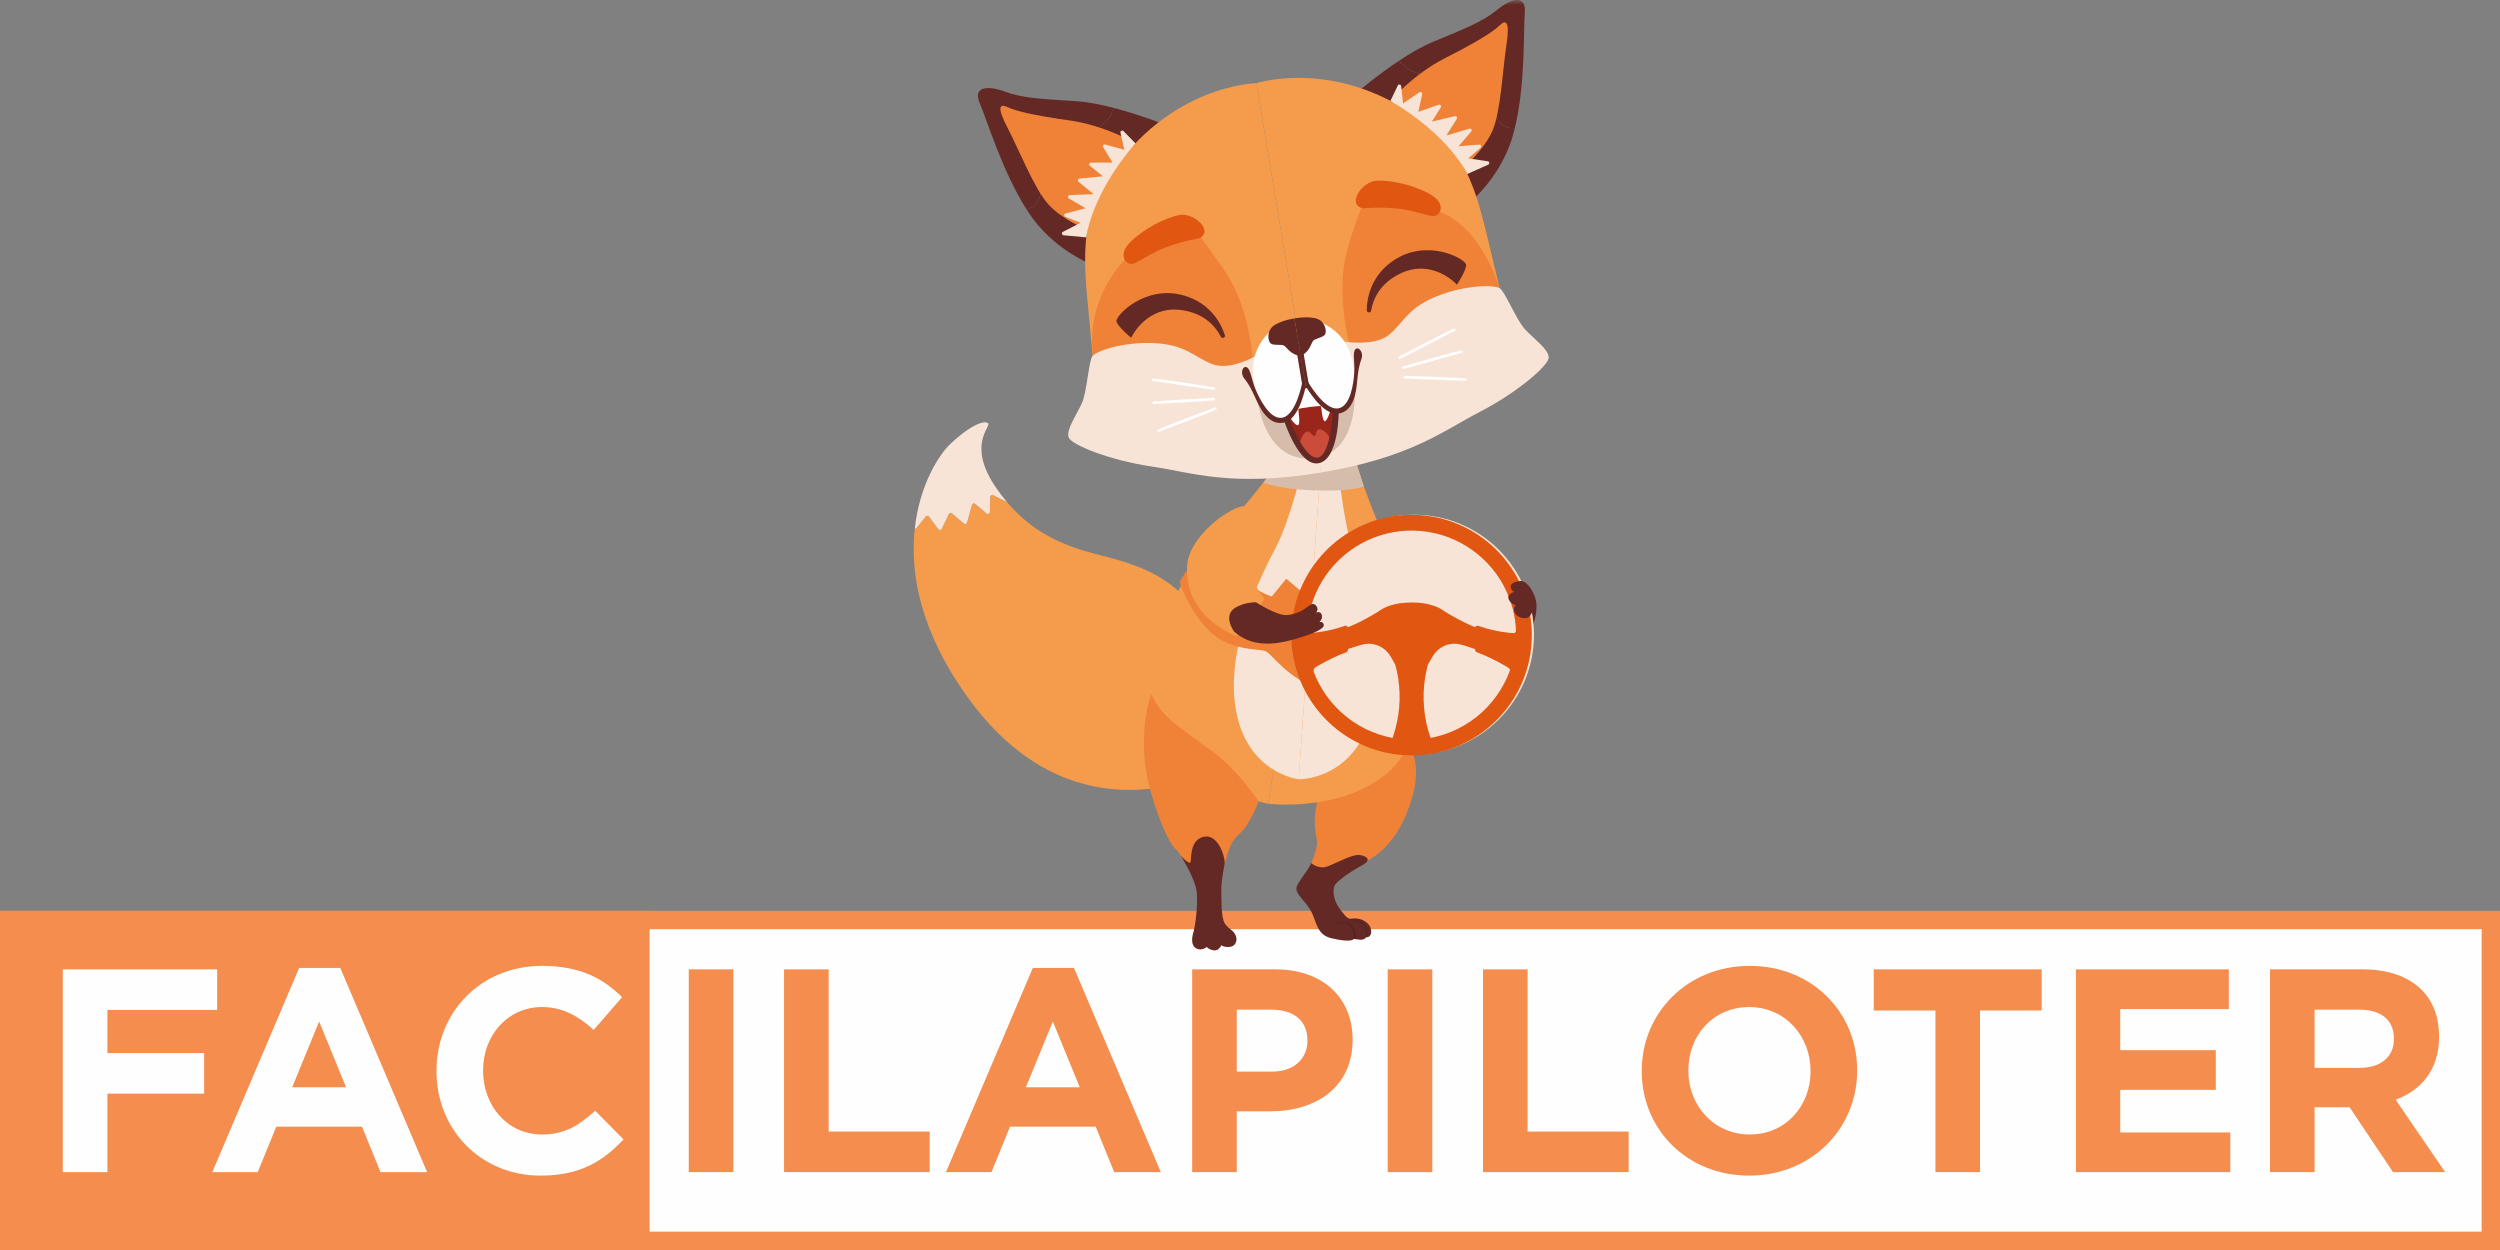 <?xml version="1.0" encoding="UTF-8"?>
<svg width="252px" height="126px" viewBox="0 0 252 126" version="1.1" xmlns="http://www.w3.org/2000/svg" xmlns:xlink="http://www.w3.org/1999/xlink">
    <rect x="0" y="0" width="252" height="126" fill="#808080" stroke="none"/>
    <title>D8DB5F37-FDED-4617-A229-68AA02F8E2D4</title>
    <defs>
        <polygon id="path-1" points="0 126 252 126 252 0 0 0"></polygon>
    </defs>
    <g id="UI" stroke="none" stroke-width="1" fill="none" fill-rule="evenodd">
        <g id="_Facile-à-piloter" transform="translate(-594, -358)">
            <g id="Group-16-Copy" transform="translate(594, 358)">
                <polygon id="Fill-1" fill="#FEFEFE" points="0.925 125.075 251.075 125.075 251.075 92.739 0.925 92.739"></polygon>
                <polygon id="Stroke-2" stroke="#F48D4E" stroke-width="1.85" points="0.925 125.075 251.075 125.075 251.075 92.737 0.925 92.737"></polygon>
                <polygon id="Fill-4" fill="#F48D4E" points="0.925 124.292 64.556 124.292 64.556 92.737 0.925 92.737"></polygon>
                <polygon id="Stroke-5" stroke="#F48D4E" stroke-width="1.85" points="0.925 124.292 64.556 124.292 64.556 92.737 0.925 92.737"></polygon>
                <polygon id="Fill-7" fill="#FEFEFE" points="6.331 97.712 21.889 97.712 21.889 101.8 10.827 101.8 10.827 106.151 20.576 106.151 20.576 110.239 10.827 110.239 10.827 118.15 6.331 118.15"></polygon>
                <path d="M34.883,109.595 L32.169,102.968 L29.453,109.595 L34.883,109.595 Z M30.154,97.566 L34.3,97.566 L43.054,118.151 L38.355,118.151 L36.489,113.567 L27.849,113.567 L25.981,118.151 L21.399,118.151 L30.154,97.566 Z" id="Fill-8" fill="#FEFEFE"></path>
                <path d="M43.997,107.99 L43.997,107.932 C43.997,102.121 48.374,97.361 54.651,97.361 C58.503,97.361 60.81,98.646 62.706,100.515 L59.846,103.814 C58.27,102.384 56.664,101.509 54.621,101.509 C51.177,101.509 48.696,104.368 48.696,107.873 L48.696,107.932 C48.696,111.435 51.119,114.354 54.621,114.354 C56.956,114.354 58.386,113.421 59.992,111.961 L62.852,114.852 C60.75,117.1 58.416,118.501 54.475,118.501 C48.463,118.501 43.997,113.858 43.997,107.99" id="Fill-9" fill="#FEFEFE"></path>
                <mask id="mask-2" fill="white">
                    <use xlink:href="#path-1"></use>
                </mask>
                <g id="Clip-12"></g>
                <polygon id="Fill-11" fill="#F48D4E" mask="url(#mask-2)" points="69.427 118.15 73.923 118.15 73.923 97.711 69.427 97.711"></polygon>
                <polygon id="Fill-13" fill="#F48D4E" mask="url(#mask-2)" points="79.034 97.712 83.529 97.712 83.529 114.062 93.715 114.062 93.715 118.15 79.034 118.15"></polygon>
                <path d="M108.84,109.595 L106.126,102.968 L103.41,109.595 L108.84,109.595 Z M104.111,97.566 L108.257,97.566 L117.011,118.151 L112.312,118.151 L110.446,113.567 L101.806,113.567 L99.938,118.151 L95.355,118.151 L104.111,97.566 Z" id="Fill-14" fill="#F48D4E" mask="url(#mask-2)"></path>
                <path d="M128.228,108.019 C130.476,108.019 131.789,106.676 131.789,104.923 L131.789,104.866 C131.789,102.85 130.387,101.772 128.141,101.772 L124.667,101.772 L124.667,108.019 L128.228,108.019 Z M120.172,97.711 L128.521,97.711 C133.393,97.711 136.342,100.602 136.342,104.779 L136.342,104.836 C136.342,109.566 132.664,112.019 128.082,112.019 L124.667,112.019 L124.667,118.151 L120.172,118.151 L120.172,97.711 Z" id="Fill-15" fill="#F48D4E" mask="url(#mask-2)"></path>
                <polygon id="Fill-16" fill="#F48D4E" mask="url(#mask-2)" points="139.879 118.15 144.375 118.15 144.375 97.711 139.879 97.711"></polygon>
                <polygon id="Fill-17" fill="#F48D4E" mask="url(#mask-2)" points="149.486 97.712 153.981 97.712 153.981 114.062 164.167 114.062 164.167 118.15 149.486 118.15"></polygon>
                <path d="M182.503,107.99 L182.503,107.932 C182.503,104.427 179.933,101.509 176.315,101.509 C172.696,101.509 170.186,104.368 170.186,107.873 L170.186,107.932 C170.186,111.435 172.754,114.354 176.374,114.354 C179.993,114.354 182.503,111.495 182.503,107.99 M165.487,107.99 L165.487,107.932 C165.487,102.121 170.069,97.361 176.374,97.361 C182.679,97.361 187.202,102.062 187.202,107.873 L187.202,107.932 C187.202,113.741 182.62,118.501 176.315,118.501 C170.01,118.501 165.487,113.8 165.487,107.99" id="Fill-18" fill="#F48D4E" mask="url(#mask-2)"></path>
                <polygon id="Fill-19" fill="#F48D4E" mask="url(#mask-2)" points="195.091 101.858 188.875 101.858 188.875 97.711 205.804 97.711 205.804 101.858 199.586 101.858 199.586 118.151 195.091 118.151"></polygon>
                <polygon id="Fill-20" fill="#F48D4E" mask="url(#mask-2)" points="209.253 97.712 224.665 97.712 224.665 101.713 213.718 101.713 213.718 105.858 223.351 105.858 223.351 109.857 213.718 109.857 213.718 114.151 224.811 114.151 224.811 118.15 209.253 118.15"></polygon>
                <path d="M237.863,107.64 C240.053,107.64 241.307,106.472 241.307,104.749 L241.307,104.69 C241.307,102.764 239.964,101.772 237.776,101.772 L233.31,101.772 L233.31,107.64 L237.863,107.64 Z M228.815,97.711 L238.155,97.711 C240.752,97.711 242.767,98.442 244.108,99.784 C245.248,100.924 245.86,102.53 245.86,104.457 L245.86,104.516 C245.86,107.814 244.08,109.888 241.483,110.851 L246.472,118.151 L241.219,118.151 L236.842,111.611 L233.31,111.611 L233.31,118.151 L228.815,118.151 L228.815,97.711 Z" id="Fill-21" fill="#F48D4E" mask="url(#mask-2)"></path>
                <path d="M153.485,58.6 C153.485,58.6 154.182,58.724 154.731,60.197 C155.281,61.67 154.147,64.046 154.147,64.046 L153.642,61.331 L153.485,58.6 Z" id="Fill-22" fill="#642924" mask="url(#mask-2)"></path>
                <path d="M121.313,62.761 C118.84,58.388 115.138,57.015 110.991,55.988 C107.33,55.083 104.196,53.804 101.48,50.58 C101.463,50.579 101.447,50.575 101.43,50.566 L100.102,49.909 C99.969,49.844 99.813,49.938 99.81,50.086 L99.782,51.611 C99.778,51.781 99.578,51.872 99.449,51.761 L98.298,50.786 C98.187,50.691 98.013,50.745 97.973,50.886 L97.48,52.668 C97.442,52.81 97.268,52.862 97.155,52.768 L95.956,51.75 C95.856,51.665 95.701,51.698 95.643,51.817 L94.929,53.312 C94.865,53.449 94.676,53.467 94.585,53.345 L93.64,52.07 C93.56,51.965 93.403,51.961 93.32,52.065 L92.386,53.221 C92.339,53.277 92.271,53.301 92.208,53.295 C91.71,57.827 92.759,63.82 97.817,70.66 C107.84,84.216 120.411,78.377 120.411,78.377 C120.411,78.377 123.787,67.134 121.313,62.761" id="Fill-23" fill="#F49B4C" mask="url(#mask-2)"></path>
                <path d="M92.385,53.221 L93.319,52.064 C93.403,51.96 93.56,51.964 93.64,52.07 L94.585,53.345 C94.676,53.467 94.864,53.448 94.929,53.311 L95.643,51.818 C95.7,51.698 95.856,51.664 95.958,51.751 L97.154,52.767 C97.267,52.864 97.441,52.81 97.48,52.667 L97.974,50.887 C98.013,50.745 98.187,50.691 98.298,50.787 L99.448,51.761 C99.58,51.872 99.778,51.781 99.781,51.611 L99.811,50.086 C99.813,49.938 99.968,49.843 100.101,49.908 L101.432,50.565 C101.446,50.574 101.463,50.578 101.482,50.582 C101.121,50.154 100.767,49.695 100.423,49.196 C97.473,44.932 99.831,43.064 99.622,42.705 C99.413,42.348 98.107,42.587 95.81,44.736 C94.672,45.798 92.694,48.844 92.208,53.295 C92.271,53.3 92.339,53.278 92.385,53.221" id="Fill-24" fill="#F8E4D6" mask="url(#mask-2)"></path>
                <path d="M140.994,73.964 C140.994,73.964 143.743,75.586 142.328,80.436 C140.914,85.287 138.297,86.556 136.99,87.239 C135.683,87.922 134.099,88.745 133.307,88.625 C132.515,88.505 131.91,87.604 132.016,87.365 C132.123,87.126 132.597,86.132 132.737,85.203 C132.878,84.276 132.16,83.519 132.785,80.764 C133.411,78.01 137.536,72.947 140.994,73.964" id="Fill-25" fill="#EF8237" mask="url(#mask-2)"></path>
                <path d="M132.176,87.007 C132.176,87.007 132.847,87.584 133.617,87.391 C134.388,87.199 136.294,86.037 137.117,86.192 C137.944,86.35 138.19,86.757 137.319,87.212 C136.447,87.665 134.718,88.792 134.52,89.288 C134.32,89.782 134.431,90.68 134.895,91.383 C135.36,92.087 135.796,92.57 136.024,92.605 C136.249,92.638 136.793,92.412 137.531,92.832 C138.27,93.254 138.301,93.969 138.134,94.254 C137.968,94.537 137.733,94.453 137.733,94.453 C137.733,94.453 137.561,94.783 137.045,94.72 C136.531,94.657 136.471,94.633 136.471,94.633 C136.471,94.633 136.325,95.09 134.168,94.563 C132.631,94.185 132.725,92.769 132.081,91.715 C131.439,90.66 130.485,90.036 130.707,89.39 C130.927,88.742 131.741,87.917 132.176,87.007" id="Fill-26" fill="#642924" mask="url(#mask-2)"></path>
                <path d="M136.472,94.633 C136.472,94.633 136.583,93.956 136.122,93.406 C135.66,92.858 135.081,93.099 134.82,93.078 C134.561,93.058 134.666,93.001 135.023,92.98 C135.382,92.964 135.861,92.805 136.316,93.289 C136.771,93.776 136.662,94.67 136.662,94.67 L136.472,94.633 Z" id="Fill-27" fill="#502523" mask="url(#mask-2)"></path>
                <path d="M137.734,94.454 C137.734,94.454 137.796,93.557 137.229,93.1 C136.661,92.642 136.226,92.79 135.945,92.781 C135.665,92.774 135.639,92.716 135.806,92.711 C135.972,92.705 136.396,92.587 136.931,92.778 C137.465,92.966 137.695,93.418 137.765,93.764 C137.835,94.11 137.848,94.463 137.848,94.463 C137.848,94.463 137.796,94.491 137.734,94.454" id="Fill-28" fill="#502523" mask="url(#mask-2)"></path>
                <path d="M133.308,44.988 L127.845,81.02 C127.845,81.02 135.135,81.917 139.875,77.905 C144.615,73.893 143.503,63.368 141.899,59.667 C140.295,55.966 136.686,48.127 136.499,45.206 C136.314,42.286 133.6,43.058 133.308,44.988" id="Fill-29" fill="#F49B4C" mask="url(#mask-2)"></path>
                <path d="M133.308,44.988 L127.845,81.02 C127.845,81.02 120.617,79.715 117.279,74.478 C113.942,69.24 118.123,59.519 120.752,56.46 C123.381,53.401 129.151,46.985 130.194,44.249 C131.237,41.516 133.6,43.058 133.308,44.988" id="Fill-30" fill="#F49B4C" mask="url(#mask-2)"></path>
                <path d="M134.839,46.626 C134.839,46.626 135.371,52.709 136.457,55.724 C137.545,58.737 140.155,66.548 138.12,72.618 C136.085,78.69 130.907,78.551 130.907,78.551 L133.162,46.508 L134.839,46.626 Z" id="Fill-31" fill="#F8E4D6" mask="url(#mask-2)"></path>
                <path d="M131.486,46.39 C131.486,46.39 130.107,52.338 128.609,55.171 C127.11,58.003 123.433,65.37 124.598,71.668 C125.764,77.964 130.908,78.552 130.908,78.552 L133.162,46.507 L131.486,46.39 Z" id="Fill-32" fill="#F8E4D6" mask="url(#mask-2)"></path>
                <path d="M127.365,48.652 C127.365,48.652 128.891,49.304 132.419,49.431 C136.568,49.581 137.464,49.011 137.464,49.011 L136.79,46.896 L128.493,47.079 L127.365,48.652 Z" id="Fill-33" fill="#D6BDAB" mask="url(#mask-2)"></path>
                <path d="M105.059,18.209 C105.172,16.303 102.697,13.662 104.034,12.905 C105.374,12.146 108.687,13.812 110.641,12.879 C111.442,12.496 111.976,11.7 112.328,10.895 C114.777,11.537 116.931,12.381 116.931,12.381 C122.105,15.285 123.986,22.454 120.429,24.904 C116.87,27.355 111.035,27.064 111.035,27.064 C111.035,27.064 106.776,25.745 104.025,21.912 C103.835,21.649 103.65,21.373 103.47,21.09 C104.745,20.765 104.972,19.704 105.059,18.209" id="Fill-34" fill="#642924" mask="url(#mask-2)"></path>
                <path d="M101.32,9.246 C103.035,9.89 105.051,9.982 108.481,10.199 C109.665,10.275 111.038,10.556 112.327,10.896 C111.976,11.7 111.443,12.495 110.642,12.879 C108.688,13.811 105.373,12.146 104.036,12.904 C102.696,13.663 105.171,16.302 105.059,18.208 C104.972,19.704 104.746,20.764 103.469,21.09 C101.037,17.281 99.464,12.035 98.763,10.421 C98.01,8.687 99.605,8.602 101.32,9.246" id="Fill-35" fill="#642924" mask="url(#mask-2)"></path>
                <path d="M114.447,14.442 C114.447,14.442 111.449,12.649 107.789,12.137 C104.132,11.626 102.367,11.18 101.59,10.81 C100.815,10.438 100.401,10.673 101.551,12.864 C102.702,15.057 104.237,18.995 105.669,20.592 C107.101,22.187 109.612,23.155 109.612,23.155 L114.447,14.442 Z" id="Fill-36" fill="#EF8237" mask="url(#mask-2)"></path>
                <path d="M130.843,33.612 L126.651,8.382 C126.651,8.382 117.79,8.532 111.768,17.861 C108.357,23.147 109.373,26.957 110.138,35.873 C123.591,40.8 129.783,35.983 130.843,33.612" id="Fill-37" fill="#F49B4C" mask="url(#mask-2)"></path>
                <path d="M126.268,36.064 C126.268,36.064 125.907,30.999 123.573,27.492 C121.24,23.984 119.993,22.707 119.993,22.707 L113.749,25.784 C113.749,25.784 109.72,29.378 110.099,35.128 C110.379,39.351 111.892,39.979 111.892,39.979 C111.892,39.979 124.405,39.999 126.268,36.064" id="Fill-38" fill="#EF8237" mask="url(#mask-2)"></path>
                <path d="M126.474,35.932 C126.474,35.932 123.969,37.397 122.173,36.696 C120.376,35.993 119.526,34.74 116.357,34.588 C113.186,34.436 110.557,35.375 110.137,35.872 C109.721,36.37 109.593,39.466 109.042,40.666 C108.49,41.867 107.475,43.286 107.712,44.067 C107.95,44.85 111.937,46.41 116.038,47.015 C120.142,47.618 124.097,49.136 133.173,47.628 C132.854,45.72 132.42,43.105 132.42,43.105 L126.474,35.932 Z" id="Fill-39" fill="#F8E4D6" mask="url(#mask-2)"></path>
                <path d="M120.884,24.024 C120.884,24.024 118.379,24.429 116.531,25.36 C114.683,26.291 114.774,26.429 114.16,26.585 C113.546,26.738 112.598,25.752 113.923,24.416 C115.247,23.08 117.406,21.98 118.844,21.677 C120.283,21.375 122.412,23.241 120.884,24.024" id="Fill-40" fill="#E15611" mask="url(#mask-2)"></path>
                <path d="M122.41,39.046 C122.41,39.046 116.288,38.082 116.189,38.169 C116.087,38.258 116.122,38.376 116.122,38.376 C116.122,38.376 122.345,39.344 122.451,39.291 C122.558,39.237 122.41,39.046 122.41,39.046" id="Fill-41" fill="#FEFEFE" mask="url(#mask-2)"></path>
                <path d="M122.387,40.1 C122.387,40.1 116.293,40.405 116.206,40.513 C116.121,40.622 116.171,40.735 116.171,40.735 C116.171,40.735 122.364,40.409 122.461,40.333 C122.557,40.259 122.387,40.1 122.387,40.1" id="Fill-42" fill="#FEFEFE" mask="url(#mask-2)"></path>
                <path d="M122.511,41.053 C122.511,41.053 116.769,43.196 116.71,43.33 C116.65,43.463 116.721,43.559 116.721,43.559 C116.721,43.559 122.55,41.366 122.628,41.263 C122.704,41.159 122.511,41.053 122.511,41.053" id="Fill-43" fill="#FEFEFE" mask="url(#mask-2)"></path>
                <path d="M114.447,14.442 L113.25,13.217 C113.123,13.086 112.903,13.206 112.943,13.386 L113.332,15.099 L111.402,14.566 C111.243,14.524 111.114,14.696 111.199,14.837 L112.144,16.393 L109.97,16.389 C109.798,16.389 109.723,16.606 109.858,16.713 L111.178,17.768 L108.807,18.003 C108.646,18.018 108.585,18.221 108.709,18.325 L110.241,19.571 L107.83,19.667 C107.649,19.674 107.59,19.913 107.745,20.005 L109.428,20.992 L107.412,21.514 C107.242,21.556 107.227,21.793 107.392,21.858 L108.91,22.459 L107.138,23.374 C106.977,23.457 107.023,23.699 107.205,23.716 L109.499,23.925 C109.499,23.925 109.924,19.702 114.447,14.442" id="Fill-44" fill="#F8E4D6" mask="url(#mask-2)"></path>
                <path d="M150.26,10.693 C149.536,8.926 151.026,5.628 149.514,5.343 C148.001,5.058 145.404,7.706 143.254,7.455 C142.373,7.353 141.611,6.774 141.017,6.126 C138.908,7.527 137.143,9.02 137.143,9.02 C133.186,13.443 133.723,20.835 137.883,22.002 C142.042,23.17 147.468,21.007 147.468,21.007 C147.468,21.007 151.072,18.381 152.437,13.863 C152.531,13.553 152.617,13.232 152.696,12.905 C151.383,13.01 150.826,12.081 150.26,10.693" id="Fill-45" fill="#642924" mask="url(#mask-2)"></path>
                <path d="M150.9,1.002 C149.485,2.166 147.609,2.908 144.433,4.222 C143.337,4.675 142.129,5.388 141.018,6.126 C141.611,6.774 142.374,7.353 143.254,7.455 C145.404,7.707 148.001,5.059 149.513,5.344 C151.026,5.628 149.537,8.926 150.26,10.694 C150.826,12.08 151.383,13.011 152.696,12.905 C153.768,8.515 153.559,3.041 153.699,1.287 C153.851,-0.597 152.315,-0.162 150.9,1.002" id="Fill-46" fill="#642924" mask="url(#mask-2)"></path>
                <path d="M140.158,10.167 C140.158,10.167 142.417,7.501 145.712,5.831 C149.008,4.164 150.535,3.172 151.149,2.569 C151.763,1.965 152.231,2.056 151.852,4.501 C151.471,6.947 151.293,11.17 150.453,13.145 C149.613,15.12 147.552,16.848 147.552,16.848 L140.158,10.167 Z" id="Fill-47" fill="#EF8237" mask="url(#mask-2)"></path>
                <path d="M130.843,33.612 L126.651,8.382 C126.651,8.382 135.083,5.656 143.798,12.535 C148.736,16.433 149.008,20.367 151.165,29.052 C140.03,38.066 132.612,35.513 130.843,33.612" id="Fill-48" fill="#F49B4C" mask="url(#mask-2)"></path>
                <path d="M135.965,34.452 C135.965,34.452 134.668,29.543 135.743,25.468 C136.816,21.393 137.976,19.272 137.976,19.272 L144.673,21.235 C144.673,21.235 148.748,21.848 151.166,29.052 C152.513,33.064 150.833,33.503 150.833,33.503 C150.833,33.503 139.001,37.573 135.965,34.452" id="Fill-49" fill="#EF8237" mask="url(#mask-2)"></path>
                <path d="M135.381,34.424 C135.381,34.424 138.572,34.969 140.044,33.724 C141.517,32.479 141.917,31.018 144.867,29.849 C147.818,28.679 150.609,28.716 151.166,29.051 C151.721,29.388 152.844,32.275 153.754,33.232 C154.663,34.188 156.082,35.204 156.111,36.021 C156.141,36.839 152.872,39.603 149.185,41.504 C145.5,43.403 142.246,46.118 133.172,47.628 C132.855,45.72 132.419,43.105 132.419,43.105 L135.381,34.424 Z" id="Fill-50" fill="#F8E4D6" mask="url(#mask-2)"></path>
                <path d="M137.382,21.001 C137.382,21.001 139.907,20.758 141.929,21.192 C143.953,21.623 143.902,21.78 144.536,21.774 C145.169,21.769 145.835,20.573 144.216,19.617 C142.595,18.658 140.231,18.142 138.762,18.214 C137.293,18.286 135.706,20.631 137.382,21.001" id="Fill-51" fill="#E15611" mask="url(#mask-2)"></path>
                <path d="M140.996,35.957 C140.996,35.957 146.476,33.063 146.6,33.113 C146.724,33.164 146.731,33.288 146.731,33.288 C146.731,33.288 141.154,36.216 141.037,36.199 C140.919,36.185 140.996,35.957 140.996,35.957" id="Fill-52" fill="#FEFEFE" mask="url(#mask-2)"></path>
                <path d="M141.359,36.946 C141.359,36.946 147.225,35.261 147.341,35.337 C147.458,35.411 147.447,35.534 147.447,35.534 C147.447,35.534 141.481,37.231 141.366,37.19 C141.249,37.151 141.359,36.946 141.359,36.946" id="Fill-53" fill="#FEFEFE" mask="url(#mask-2)"></path>
                <path d="M141.55,37.888 C141.55,37.888 147.675,38.058 147.775,38.165 C147.875,38.273 147.84,38.386 147.84,38.386 C147.84,38.386 141.613,38.197 141.507,38.123 C141.4,38.051 141.55,37.888 141.55,37.888" id="Fill-54" fill="#FEFEFE" mask="url(#mask-2)"></path>
                <path d="M140.158,10.167 L140.894,8.622 C140.974,8.456 141.22,8.498 141.24,8.679 L141.427,10.428 L143.081,9.299 C143.216,9.207 143.396,9.329 143.36,9.49 L142.968,11.268 L145.024,10.562 C145.188,10.506 145.329,10.686 145.236,10.83 L144.326,12.257 L146.648,11.711 C146.805,11.674 146.929,11.846 146.842,11.985 L145.797,13.658 L148.109,12.969 C148.283,12.917 148.416,13.125 148.298,13.262 L147.025,14.74 L149.101,14.581 C149.277,14.568 149.367,14.787 149.234,14.901 L147.991,15.962 L149.963,16.254 C150.142,16.28 150.176,16.526 150.011,16.6 L147.906,17.538 C147.906,17.538 146.139,13.682 140.158,10.167" id="Fill-55" fill="#F8E4D6" mask="url(#mask-2)"></path>
                <path d="M123.465,33.777 C123.548,34.034 123.186,34.184 123.062,33.943 C122.524,32.899 121.493,31.743 119.525,31.328 C115.631,30.508 114.021,34.047 114.021,34.047 C114.021,34.047 112.691,32.964 112.541,32.407 C112.391,31.852 115.438,28.641 119.375,29.796 C121.791,30.505 122.986,32.292 123.465,33.777" id="Fill-56" fill="#642924" mask="url(#mask-2)"></path>
                <path d="M137.772,31.272 C137.771,31.543 138.161,31.576 138.207,31.309 C138.409,30.153 139.045,28.739 140.799,27.754 C144.268,25.804 146.863,28.698 146.863,28.698 C146.863,28.698 147.807,27.266 147.784,26.69 C147.76,26.115 143.892,23.966 140.481,26.248 C138.388,27.649 137.784,29.712 137.772,31.272" id="Fill-57" fill="#642924" mask="url(#mask-2)"></path>
                <path d="M131.585,38.58 L132.686,46.138 C132.686,46.138 128.085,47.363 126.823,40.71 C127.678,38.075 131.585,38.58 131.585,38.58" id="Fill-58" fill="#D6BDAB" mask="url(#mask-2)"></path>
                <path d="M129.105,32.585 C129.105,32.585 126.671,33.887 126.351,36.582 C126.029,39.276 127.488,41.327 127.488,41.327 C127.488,41.327 128.367,42.883 129.683,42.163 C131,41.442 131.462,38.642 131.462,38.642 L130.865,35.046 L129.105,32.585 Z" id="Fill-59" fill="#FEFEFE" mask="url(#mask-2)"></path>
                <path d="M131.112,35.878 L130.484,32.099 C130.484,32.099 129.421,32.227 128.535,32.73 C127.647,33.234 127.771,34.363 128.087,34.616 C128.405,34.872 129.199,34.659 129.463,34.857 C129.73,35.057 130.159,35.793 131.112,35.878" id="Fill-60" fill="#642924" mask="url(#mask-2)"></path>
                <path d="M131.585,38.58 L132.686,46.138 C132.686,46.138 136.428,46.022 136.569,39.89 C134.907,37.672 131.585,38.58 131.585,38.58" id="Fill-61" fill="#D6BDAB" mask="url(#mask-2)"></path>
                <path d="M131.945,32.113 C131.945,32.113 134.67,32.557 135.845,35.004 C137.02,37.45 136.3,39.861 136.3,39.861 C136.3,39.861 135.974,41.62 134.494,41.362 C133.016,41.107 131.673,38.607 131.673,38.607 L131.076,35.011 L131.945,32.113 Z" id="Fill-62" fill="#FEFEFE" mask="url(#mask-2)"></path>
                <path d="M131.112,35.878 L130.484,32.099 C130.484,32.099 131.532,31.875 132.532,32.064 C133.535,32.255 133.783,33.363 133.567,33.706 C133.346,34.05 132.527,34.105 132.342,34.379 C132.153,34.653 131.985,35.49 131.112,35.878" id="Fill-63" fill="#642924" mask="url(#mask-2)"></path>
                <path d="M129.815,42.228 C129.815,42.228 131.19,46.677 132.842,46.39 C134.494,46.102 134.598,41.621 134.598,41.621 C134.598,41.621 133.382,40.875 132.933,40.339 C132.479,39.802 131.919,39.021 131.919,39.021 L131.303,39.036 C131.303,39.036 131.096,41.049 129.815,42.228" id="Fill-64" fill="#99251B" mask="url(#mask-2)"></path>
                <path d="M131.046,44.523 C131.046,44.523 131.321,43.652 131.689,43.509 C132.058,43.367 132.357,44.064 132.529,43.942 C132.701,43.818 132.611,43.3 133.007,43.272 C133.402,43.246 134.076,43.914 134.139,44.44 C134.203,44.966 133.532,46.37 132.666,46.328 C131.802,46.285 131.046,44.523 131.046,44.523" id="Fill-65" fill="#CC4C3A" mask="url(#mask-2)"></path>
                <path d="M129.465,42.487 C129.465,42.487 130.978,47.144 132.969,46.683 C134.957,46.22 134.941,41.533 134.941,41.533 L134.36,41.484 C134.36,41.484 134.149,45.961 132.797,46.131 C131.444,46.3 129.907,42.067 129.907,42.067 L129.465,42.487 Z" id="Fill-66" fill="#642924" mask="url(#mask-2)"></path>
                <path d="M129.782,41.71 C129.782,41.71 130.503,42.928 130.823,42.858 C131.145,42.789 130.822,41.272 130.89,41.216 C130.958,41.163 133.097,40.846 133.156,40.957 C133.214,41.068 133.273,42.51 133.56,42.46 C133.843,42.41 134.255,40.889 134.255,40.889 L131.932,38.875 L131.389,38.962 L129.782,41.71 Z" id="Fill-67" fill="#FEFEFE" mask="url(#mask-2)"></path>
                <path d="M131.308,38.37 C131.308,38.37 130.696,41.86 129.24,42.106 C127.988,42.315 126.928,40.154 126.53,39.173 C126.134,38.19 126.071,37.219 125.672,37.022 C125.272,36.828 124.982,37.596 125.405,38.125 C125.827,38.656 126.106,39.134 126.532,40.089 C126.957,41.044 127.823,42.93 129.422,42.6 C131.02,42.267 131.617,38.916 131.617,38.916 L131.308,38.37 Z" id="Fill-68" fill="#642924" mask="url(#mask-2)"></path>
                <path d="M131.731,38.299 C131.731,38.299 133.439,41.404 134.896,41.164 C136.149,40.958 136.454,38.569 136.511,37.513 C136.571,36.454 136.314,35.516 136.628,35.201 C136.944,34.887 137.468,35.519 137.24,36.158 C137.011,36.796 136.9,37.339 136.807,38.381 C136.711,39.422 136.504,41.488 134.884,41.691 C133.265,41.895 131.616,38.915 131.616,38.915 L131.731,38.299 Z" id="Fill-69" fill="#642924" mask="url(#mask-2)"></path>
                <polygon id="Fill-70" fill="#642924" mask="url(#mask-2)" points="131.061 35.571 131.653 39.135 131.329 39.189 130.637 35.027"></polygon>
                <polygon id="Fill-71" fill="#642924" mask="url(#mask-2)" points="131.061 35.571 131.653 39.135 131.977 39.082 131.285 34.918"></polygon>
                <path d="M119.526,57.615 L118.908,58.666 C118.908,58.666 119.779,61.457 121.829,63.541 C123.881,65.625 126.833,65.378 127.531,65.625 C128.23,65.869 129.769,68.521 133.345,69.578 C136.919,70.634 138.253,70.003 138.253,70.003 C138.253,70.003 138.606,69.143 138.564,68.563 C138.521,67.984 138.566,65.808 138.566,65.808 L129.653,58.339 L128.198,60.123 C128.198,60.123 125.843,59.527 124.478,56.967 C123.113,54.41 120.908,57.267 120.908,57.267 L119.526,57.615 Z" id="Fill-72" fill="#EF8237" mask="url(#mask-2)"></path>
                <path d="M125.422,51.017 C125.422,51.017 124.008,56.019 127.475,60.368 C126.641,61.708 124.682,64.132 124.682,64.132 C124.682,64.132 119.302,62.3 119.666,57.002 C119.877,53.919 124.19,50.985 125.422,51.017" id="Fill-73" fill="#F49B4C" mask="url(#mask-2)"></path>
                <path d="M118.515,76.686 C118.515,76.686 119.631,75.293 122.204,76.749 C124.777,78.205 124.126,86.056 123.157,87.786 C121.56,88.439 121.044,87.969 121.044,87.969 C121.044,87.969 118.933,87.61 117.864,83.48 C116.793,79.347 117.805,77.214 118.515,76.686" id="Fill-74" fill="#EF8237" mask="url(#mask-2)"></path>
                <path d="M123.449,87.052 C123.449,87.052 123.09,88.76 123.107,89.663 C123.127,90.566 123.057,92.515 123.48,93.118 C123.904,93.723 124.289,93.708 124.546,94.271 C124.801,94.834 124.514,95.45 123.861,95.457 C123.208,95.461 123.116,95.263 123.116,95.263 C123.116,95.263 122.861,95.912 122.3,95.788 C121.74,95.665 121.645,95.446 121.645,95.446 C121.645,95.446 121.164,95.883 120.606,95.611 C120.047,95.339 120.113,94.567 120.298,93.953 C120.483,93.34 120.739,91.471 120.644,90.046 C120.552,88.621 119.007,86.247 119.007,86.247 C119.007,86.247 119.845,87.155 119.989,86.935 C120.134,86.715 119.843,84.722 121.296,84.352 C122.751,83.98 123.508,86.35 123.449,87.052" id="Fill-75" fill="#642924" mask="url(#mask-2)"></path>
                <path d="M116.047,69.965 C116.047,69.965 114.377,74.321 116.047,79.995 C117.718,85.669 118.907,85.893 118.907,85.893 L120.872,81.498 L123.939,84.174 C123.939,84.174 125.526,78.868 122.637,76.239 C119.745,73.609 117.344,72.858 116.047,69.965" id="Fill-76" fill="#EF8237" mask="url(#mask-2)"></path>
                <path d="M123.562,86.772 C123.562,86.772 123.83,84.956 124.901,84.081 C125.97,83.207 126.864,80.788 126.864,80.788 C126.864,80.788 124.455,77.071 121.44,75.222 C118.423,73.373 122.315,82.757 122.315,82.757 L123.562,86.772 Z" id="Fill-77" fill="#EF8237" mask="url(#mask-2)"></path>
                <path d="M154.623,63.967 C154.623,70.638 149.217,76.047 142.546,76.047 C135.877,76.047 130.47,70.638 130.47,63.967 C130.47,57.295 135.877,51.886 142.546,51.886 C149.217,51.886 154.623,57.295 154.623,63.967" id="Fill-78" fill="#F8E4D6" mask="url(#mask-2)"></path>
                <path d="M152.183,67.629 C151.519,69.444 150.35,71.058 148.838,72.263 C148.059,72.883 147.195,73.39 146.276,73.769 C145.815,73.96 145.338,74.115 144.855,74.238 C144.744,74.265 144.635,74.291 144.524,74.315 C144.467,74.328 144.409,74.339 144.352,74.35 C144.321,74.358 144.291,74.363 144.261,74.369 C144.213,74.376 144.206,74.397 144.189,74.35 C144.106,74.104 144.028,73.856 143.958,73.607 C143.416,71.66 143.349,69.611 143.777,67.635 C143.801,67.514 143.828,67.396 143.858,67.277 C143.867,67.238 143.936,66.931 143.964,66.931 C143.986,66.931 144.038,66.813 144.049,66.792 C144.165,66.593 144.28,66.395 144.395,66.195 C144.826,65.445 145.584,64.942 146.455,64.892 C146.977,64.86 147.469,65.025 147.959,65.179 C148.207,65.256 148.452,65.342 148.696,65.429 C148.714,65.456 148.694,65.549 148.705,65.584 C148.735,65.686 148.816,65.727 148.907,65.762 C149.837,66.115 150.74,66.55 151.604,67.048 C151.717,67.113 151.83,67.179 151.941,67.246 C151.989,67.276 152.037,67.313 152.087,67.344 C152.181,67.405 152.222,67.522 152.183,67.627 C152.183,67.627 152.183,67.629 152.183,67.629 C152.037,68.027 152.192,67.599 152.183,67.629 M142.408,60.73 C141.514,60.73 140.621,60.819 139.786,61.163 C139.618,61.231 139.451,61.313 139.292,61.405 C139.15,61.49 139.024,61.596 138.884,61.679 C138.464,61.929 138.04,62.175 137.611,62.407 C137.226,62.614 136.834,62.81 136.432,62.986 C136.244,63.071 136.051,63.15 135.857,63.226 C135.829,63.143 135.753,63.08 135.666,63.069 C135.572,63.056 135.476,63.112 135.391,63.141 C134.58,63.422 133.742,63.608 132.895,63.722 C132.669,63.752 132.442,63.78 132.214,63.802 C131.968,63.824 131.757,63.624 131.772,63.378 C131.872,61.711 132.379,60.08 133.23,58.642 C134.177,57.043 135.557,55.711 137.178,54.806 C138.811,53.894 140.687,53.435 142.558,53.485 C144.409,53.533 146.233,54.073 147.81,55.048 C148.596,55.533 149.317,56.122 149.948,56.794 C150.581,57.465 151.149,58.226 151.574,59.048 C151.959,59.793 152.274,60.561 152.484,61.374 C152.671,62.09 152.782,62.828 152.812,63.569 C152.817,63.711 152.701,63.828 152.557,63.819 C151.831,63.776 151.099,63.656 150.392,63.491 C149.989,63.398 149.591,63.284 149.201,63.149 C149.038,63.093 148.82,62.991 148.72,63.202 C148.705,63.234 148.694,63.215 148.664,63.204 C148.64,63.195 148.618,63.186 148.596,63.176 C148.55,63.158 148.501,63.139 148.455,63.121 C148.355,63.08 148.254,63.036 148.156,62.991 C147.303,62.616 146.491,62.157 145.693,61.679 C145.553,61.596 145.425,61.49 145.284,61.405 C145.125,61.313 144.959,61.231 144.787,61.163 C144.402,61.002 143.995,60.895 143.584,60.826 C143.196,60.761 142.802,60.73 142.408,60.73 M140.376,74.38 C140.354,74.393 140.251,74.356 140.225,74.35 C140.166,74.339 140.108,74.328 140.051,74.315 C139.931,74.289 139.812,74.26 139.694,74.23 C139.453,74.169 139.215,74.101 138.98,74.023 C138.502,73.864 138.036,73.671 137.587,73.445 C136.721,73.009 135.916,72.457 135.198,71.802 C133.983,70.695 133.012,69.291 132.435,67.747 C132.368,67.568 132.435,67.364 132.597,67.264 C132.599,67.264 132.599,67.263 132.601,67.263 C132.712,67.196 132.825,67.127 132.938,67.063 C133.156,66.937 133.374,66.815 133.596,66.698 C134.037,66.465 134.484,66.25 134.941,66.052 C135.169,65.954 135.4,65.86 135.631,65.773 C135.718,65.739 135.801,65.714 135.846,65.625 C135.877,65.566 135.872,65.501 135.872,65.434 C135.872,65.412 136.142,65.336 136.171,65.325 C136.299,65.281 136.427,65.238 136.556,65.199 C136.804,65.12 137.054,65.045 137.305,64.977 C138.266,64.714 139.32,65.055 139.942,65.836 C140.208,66.169 140.38,66.57 140.606,66.931 L140.611,66.931 C140.624,66.929 140.63,66.939 140.626,66.961 C140.635,66.989 140.643,67.016 140.652,67.046 C140.669,67.103 140.685,67.161 140.7,67.218 C140.737,67.346 140.765,67.475 140.793,67.605 C140.848,67.855 140.894,68.103 140.933,68.354 C141.011,68.849 141.059,69.348 141.076,69.85 C141.109,70.851 141.017,71.854 140.807,72.833 C140.696,73.357 140.55,73.873 140.376,74.38 C140.376,74.38 141.19,72.011 140.376,74.38 M154.408,64.009 C154.407,62.549 154.142,61.091 153.626,59.727 C153.13,58.417 152.405,57.197 151.495,56.135 C150.59,55.076 149.502,54.177 148.292,53.485 C147.06,52.78 145.704,52.295 144.302,52.061 C142.844,51.817 141.338,51.841 139.888,52.132 C138.501,52.411 137.163,52.937 135.957,53.677 C134.771,54.404 133.713,55.339 132.84,56.423 C131.961,57.515 131.275,58.761 130.82,60.086 C130.344,61.474 130.128,62.945 130.174,64.411 C130.22,65.856 130.524,67.288 131.073,68.626 C131.606,69.918 132.362,71.117 133.3,72.154 C134.236,73.186 135.348,74.058 136.577,74.715 C137.833,75.387 139.207,75.835 140.621,76.029 C142.084,76.229 143.584,76.164 145.024,75.833 C146.4,75.515 147.717,74.952 148.901,74.18 C150.065,73.42 151.099,72.459 151.941,71.351 C152.79,70.233 153.445,68.967 153.861,67.625 C154.225,66.458 154.408,65.234 154.408,64.009" id="Fill-79" fill="#E15611" mask="url(#mask-2)"></path>
                <path d="M126.6,60.705 C126.6,60.705 128.708,62.086 129.731,61.997 C130.754,61.906 131.403,61.479 131.801,61.17 C132.198,60.861 132.433,60.746 132.696,61.096 C132.961,61.446 132.659,61.742 132.659,61.742 C132.659,61.742 133.103,61.553 133.233,61.975 C133.362,62.397 132.992,62.711 132.992,62.711 C132.992,62.711 133.334,62.586 133.434,62.954 C133.534,63.32 132.668,63.826 130.312,64.479 C127.955,65.132 125.997,65.062 124.401,63.67 C123.618,62.478 123.816,61.625 124.617,61.201 C125.42,60.776 126.084,60.728 126.6,60.705" id="Fill-80" fill="#642924" mask="url(#mask-2)"></path>
                <path d="M153.189,58.574 C153.189,58.574 153.733,58.37 154.273,59.549 C154.811,60.73 154.554,62.327 153.746,62.312 C152.936,62.297 152.654,61.848 152.61,61.489 C152.564,61.131 152.81,61.011 152.81,61.011 C152.81,61.011 152.299,60.933 152.074,60.399 C151.85,59.862 152.656,59.658 152.656,59.658 C152.656,59.658 152.292,59.569 152.281,59.118 C152.27,58.668 153.189,58.574 153.189,58.574" id="Fill-81" fill="#642924" mask="url(#mask-2)"></path>
            </g>
        </g>
    </g>
</svg>
